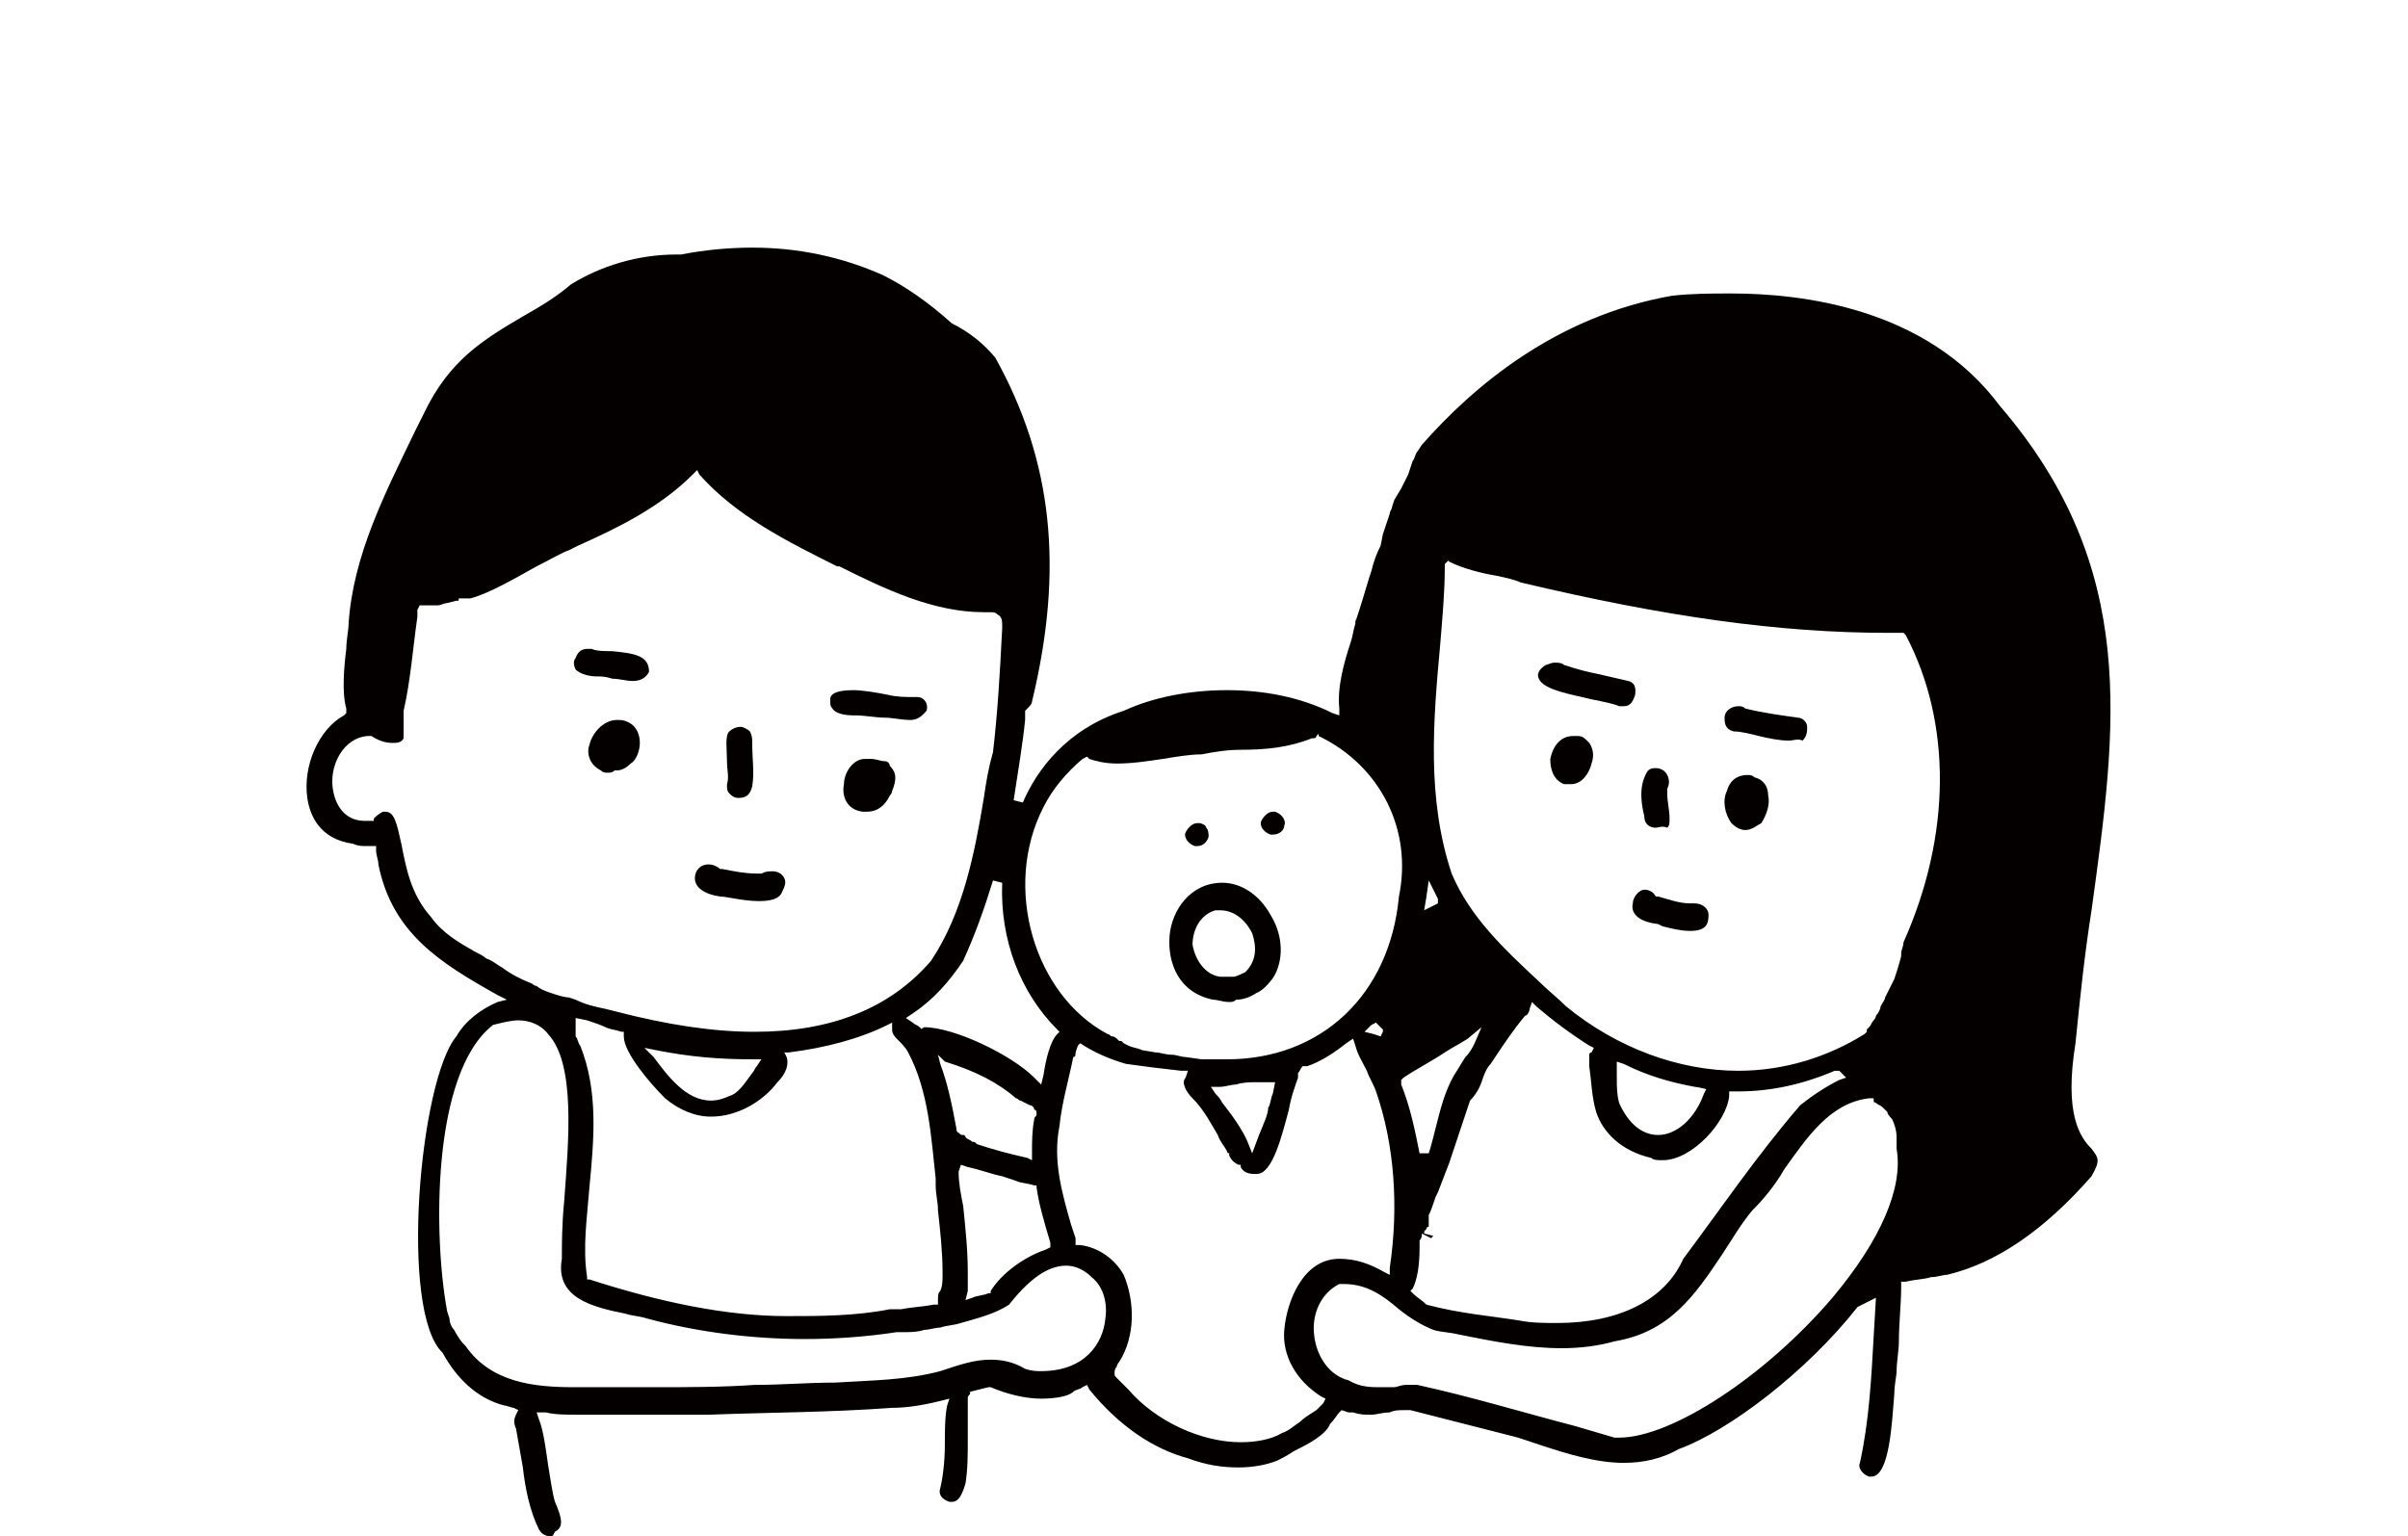 <?xml version="1.0" encoding="utf-8"?>
<!-- Generator: Adobe Illustrator 26.0.1, SVG Export Plug-In . SVG Version: 6.00 Build 0)  -->
<svg version="1.1" id="レイヤー_1" xmlns="http://www.w3.org/2000/svg" xmlns:xlink="http://www.w3.org/1999/xlink" x="0px"
	 y="0px" viewBox="0 0 105 67" style="enable-background:new 0 0 105 67;" xml:space="preserve">
<style type="text/css">
	.st0{fill:none;}
	.st1{fill:#040000;}
</style>
<rect class="st0" width="105" height="67"/>
<g>
	<g>
		<path class="st1" d="M70.8,30.8c-0.1,0-0.1,0-0.2,0c-0.2-0.1-0.7-0.2-1.2-0.3c-0.8-0.2-2.1-0.4-2.3-0.9c-0.1-0.2,0-0.4,0.3-0.6
			c0.1,0,0.2-0.1,0.4-0.1c0.1,0,0.3,0,0.4,0.1c0.6,0.2,1,0.3,1.5,0.4c0.4,0.1,0.9,0.2,1.3,0.3c0.4,0.1,0.3,0.5,0.3,0.6
			C71.2,30.6,71.1,30.8,70.8,30.8L70.8,30.8z"/>
	</g>
	<g>
		<path class="st1" d="M68.5,34.2c-0.1,0-0.2,0-0.3,0c-0.5-0.2-0.6-0.7-0.6-1.1c0.1-0.5,0.4-1,1-1c0.1,0,0.1,0,0.2,0
			c0.2,0,0.3,0.1,0.4,0.2l0.1,0.1c0.2,0.3,0.2,0.6,0.1,0.9C69.3,33.7,69,34.2,68.5,34.2L68.5,34.2z"/>
	</g>
	<g>
		<path class="st1" d="M78,32.3c-0.4,0-0.9-0.1-1.3-0.2c-0.4-0.1-0.8-0.2-1.1-0.2c-0.4-0.1-0.4-0.4-0.4-0.6c0-0.3,0.3-0.5,0.6-0.5
			c0.1,0,0.2,0,0.3,0.1c0.8,0.2,1.6,0.3,2.3,0.4c0.2,0,0.4,0.2,0.4,0.4c0,0.2,0,0.4-0.2,0.6C78.4,32.2,78.2,32.3,78,32.3L78,32.3z"
			/>
	</g>
	<g>
		<path class="st1" d="M76.1,36.2c-0.2,0-0.4-0.1-0.6-0.3c-0.3-0.4-0.4-1-0.2-1.4c0.1-0.4,0.4-0.7,0.9-0.7c0.1,0,0.2,0,0.3,0.1
			c0.4,0.1,0.6,0.4,0.6,0.8c0.1,0.4-0.1,0.9-0.3,1.2C76.6,36,76.4,36.2,76.1,36.2L76.1,36.2z"/>
	</g>
	<g>
		<path class="st1" d="M72.2,36.1c-0.2,0-0.5-0.1-0.5-0.5c-0.3-1.2,0-1.7,0.1-1.9c0.1-0.2,0.3-0.2,0.4-0.2c0.2,0,0.4,0.1,0.5,0.3
			c0.1,0.2,0.1,0.4,0,0.6l0,0.1l0,0.1c0,0.4,0.1,0.7,0.1,1.1c0,0.2,0,0.3-0.1,0.4C72.5,36,72.3,36.1,72.2,36.1z"/>
	</g>
	<g>
		<path class="st1" d="M73.7,40.6c-0.4,0-0.8-0.1-1.2-0.2l-0.2-0.1c-0.9-0.1-1.2-0.5-1.1-0.9c0-0.3,0.3-0.6,0.5-0.6
			c0.2,0,0.4,0.1,0.5,0.3l0,0l0.1,0c0.4,0.1,0.9,0.3,1.4,0.3c0.1,0,0.2,0,0.2,0c0.3,0,0.6,0.2,0.6,0.5
			C74.5,40.3,74.4,40.6,73.7,40.6C73.7,40.6,73.7,40.6,73.7,40.6z"/>
	</g>
	<g>
		<path class="st1" d="M53.6,43.7c-0.3,0-0.5-0.1-0.7-0.1c-1.5-0.3-2-1.6-1.9-2.8c0.1-1.1,0.9-2.3,2.3-2.3c0.8,0,1.6,0.5,2.1,1.4
			c0.5,0.8,0.6,1.8,0.2,2.6c-0.1,0.2-0.5,0.7-0.8,0.8c-0.3,0.2-0.6,0.3-0.9,0.3C53.8,43.7,53.7,43.7,53.6,43.7z M53.2,39.7
			c-0.1,0-0.2,0-0.2,0c-0.7,0.2-1,0.9-1,1.5c0.1,0.6,0.5,1.3,1.2,1.4c0.1,0,0.3,0,0.4,0l0.2,0c0.1,0,0.5-0.2,0.5-0.2
			c0.5-0.5,0.5-1.1,0.3-1.7C54.3,40.1,53.8,39.7,53.2,39.7z"/>
	</g>
	<g>
		<path class="st1" d="M52.2,36.9c0,0-0.1,0-0.1,0c-0.3-0.1-0.5-0.4-0.4-0.6c0.1-0.2,0.3-0.4,0.5-0.4c0,0,0.1,0,0.1,0
			c0.1,0,0.3,0.1,0.3,0.2c0.1,0.1,0.1,0.3,0.1,0.4C52.6,36.8,52.4,36.9,52.2,36.9L52.2,36.9z"/>
	</g>
	<g>
		<path class="st1" d="M55.5,36.4c0,0-0.1,0-0.1,0c-0.3-0.1-0.5-0.4-0.4-0.6c0.1-0.2,0.3-0.4,0.5-0.4c0,0,0.1,0,0.1,0
			c0.3,0.1,0.5,0.4,0.4,0.6C56,36.2,55.8,36.4,55.5,36.4L55.5,36.4z"/>
	</g>
	<g>
		<path class="st1" d="M39.7,31.4c-0.4,0-0.8-0.1-1.1-0.1c-0.4,0-0.9-0.1-1.3-0.1l-0.1,0c-0.4,0-0.8-0.1-0.9-0.3
			c-0.1-0.1-0.1-0.2-0.1-0.4c0-0.2,0.2-0.4,1-0.4c0.4,0,1,0.1,1.5,0.2c0.4,0.1,0.8,0.1,1.1,0.1c0.1,0,0.1,0,0.2,0
			c0.3,0,0.5,0.3,0.4,0.6C40.3,31.1,40.1,31.4,39.7,31.4L39.7,31.4z"/>
	</g>
	<g>
		<path class="st1" d="M27.6,29.7c-0.3,0-0.6-0.1-0.9-0.1c-0.3-0.1-0.5-0.1-0.7-0.1c-0.3,0-0.7-0.1-0.9-0.3C25,29,25,28.8,25.1,28.7
			c0.1-0.3,0.3-0.4,0.5-0.4c0.1,0,0.1,0,0.2,0c0.2,0.1,0.6,0.1,0.9,0.1c1,0.1,1.6,0.2,1.6,0.9C28.2,29.5,28,29.7,27.6,29.7z"/>
	</g>
	<g>
		<path class="st1" d="M26.5,33.7c-0.1,0-0.2,0-0.3-0.1c-0.6-0.3-0.6-0.9-0.5-1.1c0.1-0.5,0.6-1.1,1.2-1.1c0.2,0,0.3,0,0.5,0.1
			c0.4,0.2,0.5,0.6,0.5,0.9c0,0.4-0.2,0.8-0.4,0.9c-0.2,0.2-0.4,0.3-0.6,0.3c0,0-0.1,0-0.1,0C26.7,33.7,26.6,33.7,26.5,33.7z"/>
	</g>
	<g>
		<path class="st1" d="M32.2,34.8c-0.2,0-0.3-0.1-0.4-0.2c-0.1-0.1-0.1-0.2-0.1-0.4c0.1-0.3,0-0.6,0-1c0-0.5-0.1-1.1,0.1-1.3
			c0.1-0.1,0.3-0.2,0.5-0.2c0.1,0,0.3,0.1,0.4,0.2c0.1,0.2,0.1,0.3,0.1,0.5c0,0.7,0.1,1.3,0,1.9C32.7,34.7,32.5,34.8,32.2,34.8
			L32.2,34.8z"/>
	</g>
	<g>
		<path class="st1" d="M37.8,35.4c-0.1,0-0.1,0-0.2,0c-0.7-0.1-0.9-0.7-0.8-1.2c0-0.5,0.4-1.1,0.9-1.1c0.1,0,0.2,0,0.3,0
			c0.2,0,0.4,0.1,0.6,0.1c0.1,0,0.2,0.1,0.2,0.2c0.3,0.3,0.3,0.6,0.1,1.1c0,0.1-0.1,0.2-0.1,0.2l0,0v0
			C38.6,35.1,38.3,35.4,37.8,35.4L37.8,35.4z"/>
	</g>
	<g>
		<path class="st1" d="M24,67c-0.2,0-0.4-0.1-0.5-0.3c-0.4-0.8-0.6-1.8-0.7-2.7c-0.1-0.6-0.2-1.1-0.3-1.7c-0.1-0.2-0.1-0.4,0-0.6
			l0.1-0.2l-0.2-0.1c-0.1,0-0.3-0.1-0.4-0.1c-1.2-0.3-2.1-1.2-2.7-2.3c-1.9-1.8-1-11.9,0.6-13.8c0.4-0.7,1.1-1.2,1.8-1.5l0.4-0.1
			l-0.4-0.2c-2.5-1.4-4.6-2.7-5.2-5.7c0-0.2-0.1-0.4-0.1-0.6l0-0.2l-0.2,0c-0.1,0-0.1,0-0.2,0c-0.2,0-0.4,0-0.6-0.1
			c-1.5-0.2-1.9-1.3-2-2c-0.2-1.4,0.5-3,1.6-3.6l0.1-0.1l0-0.2c-0.2-0.7-0.1-1.8,0-2.6c0-0.4,0.1-0.8,0.1-1.1c0.2-3,1.6-5.7,2.9-8.4
			l0.4-0.8c1.1-2.3,2.6-3.2,4.3-4.2c0.7-0.4,1.4-0.8,2.1-1.4c1.3-0.8,2.9-1.3,4.6-1.3l0.2,0c1-0.2,2.1-0.3,3.1-0.3
			c2,0,3.9,0.4,5.7,1.2c1,0.5,2,1.2,3,2.1c0.8,0.4,1.4,0.9,1.9,1.5c2.5,4.5,3,9.2,1.6,15c0,0.1-0.1,0.2-0.2,0.3l-0.1,0.1l0,0.1
			c0,0.1,0,0.2,0,0.3c-0.1,1-0.3,2.2-0.5,3.5l0.4,0.1c0.6-1.4,1.9-3.2,4.4-4c1.3-0.6,2.9-0.9,4.5-0.9c1.6,0,3.2,0.3,4.6,1l0.3,0.1
			l0-0.3c-0.1-0.9,0.2-2,0.5-2.9c0.1-0.3,0.1-0.5,0.2-0.8l0-0.1l0,0c0.1-0.2,0.6-1.9,0.6-1.9l0.1-0.3c0.1-0.4,0.2-0.7,0.4-1.1
			l0.1-0.5c0.1-0.3,0.2-0.6,0.3-0.9c0-0.1,0.1-0.2,0.1-0.3l0.1-0.3l0.3-0.5c0.1-0.2,0.2-0.4,0.3-0.6l0.2-0.6
			c0.1-0.1,0.1-0.3,0.2-0.4l0.2-0.3c2.2-2.5,5.8-5.6,10.9-6.5c0.9-0.1,1.7-0.1,2.6-0.1c3,0,8.5,0.6,11.7,4.9c6.1,7.1,5.1,14,4,22
			c-0.3,1.9-0.5,3.8-0.7,5.8c-0.5,3.1,0.2,4.1,0.7,4.6c0.3,0.4,0.4,0.5,0,1.2c-2.1,2.4-4.2,3.8-6.3,4.3c-0.2,0-0.4,0.1-0.7,0.1
			c-0.3,0.1-0.7,0.1-1.1,0.2l-0.2,0l0,0.2c0,0.8-0.1,1.6-0.1,2.4c0,0.4-0.1,0.9-0.1,1.3c0,0.2-0.1,0.6-0.1,1c-0.1,1.2-0.2,3.6-1,3.6
			l0,0c0,0-0.1,0-0.1,0c-0.3-0.1-0.5-0.4-0.4-0.6c0.4-1.8,0.5-3.7,0.6-5.5l0.1-1.7L81,57c-2.2,2.8-5.6,5.4-7.8,6.2
			c-0.7,0.4-1.5,0.6-2.4,0.6c-1.2,0-2.5-0.4-3.7-0.8c-0.3-0.1-0.6-0.2-0.9-0.3c-1.6-0.4-3.1-0.8-4.7-1.2l-0.2,0
			c-0.3,0-0.5,0-0.7,0.1c-0.3,0-0.6,0.1-0.8,0.1c-0.3,0-0.5,0-0.8-0.1c-0.1,0-0.1,0-0.2,0l-0.3-0.1l-0.1,0.1
			c-0.1,0.1-0.2,0.3-0.4,0.5c-0.2,0.5-1,0.9-1.6,1.2c-0.3,0.2-0.5,0.3-0.7,0.4c-0.5,0.2-1.1,0.3-1.7,0.3c-0.7,0-1.4-0.1-2.2-0.4
			c-1.5-0.4-3-1.4-4.3-3l-0.1-0.2l-0.2,0.1c-0.1,0.1-0.3,0.1-0.4,0.2C46.6,60.9,46,61,45.4,61c-0.7,0-1.5-0.2-2.2-0.5l-0.1,0
			l-0.8,0.2l0,0.1c-0.1,0.1-0.1,0.1-0.1,0.2l0,0l0,0.1l0.4,0l-0.4,0l0.4,0l-0.4,0l0,0.2l0,0.7l0,0.1c0,0.2,0,0.4,0,0.7
			c0,0.6,0,1.3-0.1,1.9c-0.2,0.7-0.4,0.8-0.6,0.8c0,0-0.1,0-0.1,0c-0.3-0.1-0.5-0.3-0.4-0.6c0.1-0.4,0.2-1.1,0.2-1.9
			c0-0.6,0-1.2,0.1-1.7l0.1-0.3L41,61.1c-0.8,0.2-1.5,0.3-2.1,0.3c-2.7,0.2-5.4,0.2-8,0.3c-0.9,0-1.9,0-2.8,0c0,0,0,0,0,0
			c-0.5,0-1,0-1.5,0c-0.5,0-1,0-1.4,0c-0.5,0-1,0-1.4-0.1l-0.4,0l0.1,0.3c0.2,0.5,0.3,1.3,0.4,2c0.1,0.6,0.2,1.3,0.3,1.6
			c0.3,0.7,0.4,1.1,0,1.3C24.1,67,24.1,67,24,67z M48.6,59.9c0,0.1,0,0.1,0.1,0.2l0.1,0.1l0.1,0.1c0.1,0.1,0.1,0.1,0.2,0.2
			c0,0,0.1,0.1,0.1,0.1c1.2,1.4,3.2,2.3,4.9,2.3c0.6,0,1.3-0.1,1.8-0.4c0.3-0.1,0.5-0.3,0.8-0.5c0.2-0.2,0.4-0.3,0.7-0.5
			c0.1-0.1,0.2-0.2,0.3-0.3l0.1-0.2l-0.2-0.1c-1.1-0.7-1.7-1.8-1.6-2.9c0.1-1.2,0.8-3.1,2.4-3.1c0.7,0,1.3,0.2,2,0.6l0.2,0.1l0-0.3
			c0.4-2.7,0.2-5.4-0.6-7.7c-0.1-0.3-0.3-0.6-0.4-0.9c-0.2-0.4-0.4-0.7-0.5-1.1l-0.1-0.3l-0.3,0.2c-0.5,0.4-1.1,0.8-1.7,1l-0.1,0
			l0,0c0,0,0,0-0.1,0c-0.1,0.1-0.1,0.2-0.2,0.3l0,0.1l0,0l0,0.1c-0.1,0.3-0.3,0.8-0.4,1.4c-0.3,1.1-0.7,2.8-1.4,2.8c0,0-0.1,0-0.1,0
			c-0.3,0-0.5-0.1-0.6-0.3l0-0.1l-0.1,0c-0.2-0.1-0.3-0.2-0.4-0.4l0-0.1l0,0c-0.1,0-0.1-0.1-0.1-0.1c-0.1-0.2-0.3-0.4-0.4-0.7
			c-0.3-0.5-0.6-1.1-1.1-1.6c-0.3-0.3-0.5-0.7-0.3-0.9l0.1-0.3l-0.3,0c-0.9-0.1-1.7-0.2-2.4-0.3c-0.7-0.2-1.4-0.5-2-0.9L47,45.6
			l-0.1,0.3c0,0.1,0,0.2-0.1,0.2c-0.2,1-0.5,2-0.6,3c-0.3,1.5,0.1,2.9,0.5,4.3l0.2,0.6c0,0,0,0.1,0,0.1l0,0.2l0.2,0
			c0.8,0.1,1.5,0.6,1.9,1.3c0.5,1.2,0.5,2.7-0.2,3.8c0,0-0.1,0.1-0.1,0.2C48.6,59.7,48.6,59.8,48.6,59.9z M61.3,60.4
			c0.2,0,0.3,0,0.5,0c2.3,0.5,4.6,1.2,6.9,1.8l1.7,0.5l0.2,0c2.3,0,6.4-2.7,9.3-6.1c2.1-2.5,3.1-4.8,2.8-6.5c0-0.1,0-0.3,0-0.5
			c0-0.3-0.1-0.6-0.2-0.8c-0.1-0.1-0.2-0.2-0.2-0.3c-0.1-0.1-0.1-0.1-0.2-0.2c-0.1-0.1-0.2-0.1-0.3-0.2c0,0-0.1,0-0.1-0.1v-0.1
			l-0.2,0c-1.7,0.2-2.7,1.7-3.7,3.1c-0.4,0.7-0.9,1.3-1.4,1.8c-0.5,0.6-0.9,1.3-1.3,1.9c-1.2,1.8-2.3,3.4-4.7,3.8
			c-0.7,0.2-1.5,0.3-2.3,0.3c-1.5,0-3-0.3-4.5-0.6c-0.4-0.1-0.8-0.1-1.1-0.2c-0.5-0.2-1-0.5-1.5-0.9c-0.7-0.6-1.4-1.1-2.4-1.1
			c-0.1,0-0.1,0-0.2,0c-0.8,0.4-1.2,1.3-1.1,2.2c0.1,1,0.7,1.8,1.5,2c0.5,0.3,1,0.3,1.3,0.3c0.2,0,0.5,0,0.7,0
			C60.9,60.5,61.1,60.4,61.3,60.4z M19.6,57.5C19.6,57.5,19.6,57.6,19.6,57.5c0,0.2,0.1,0.4,0.2,0.5l0,0c0.1,0.2,0.3,0.5,0.4,0.6
			c0,0,0.1,0.1,0.1,0.1c1.1,1.6,3,1.8,4.7,1.8c0.5,0,1.1,0,1.6,0c0.6,0,1,0,1.5,0c0.2,0,0.3,0,0.5,0c1.4,0,2.9,0,4.3-0.1
			c1.2,0,2.3-0.1,3.5-0.1c1.6-0.1,3.1-0.1,4.6-0.5c0.9-0.3,1.5-0.5,2.2-0.5c0.5,0,1,0.1,1.5,0.4c0.3,0.1,0.5,0.1,0.7,0.1
			c1.9,0,2.7-1.2,2.8-2.3c0.1-0.7-0.1-1.4-0.6-1.8c-0.3-0.3-0.7-0.5-1.1-0.5c-0.6,0-1.4,0.3-2.5,1.7c-0.6,0.4-1.4,0.6-2.1,0.8
			c-0.3,0.1-0.6,0.1-0.9,0.2c-0.2,0-0.5,0.1-0.7,0.1c-0.3,0.1-0.6,0.1-0.9,0.1l-0.1,0l-0.1,0c0,0-0.1,0-0.1,0
			c-1.3,0.2-2.7,0.3-4,0.3c-2.3,0-4.7-0.3-6.9-0.9c-0.3-0.1-0.6-0.1-0.9-0.2c-1.5-0.3-3.1-0.7-2.8-2.4c0-0.6,0-1.5,0.1-2.5
			c0.2-2.7,0.5-6-0.7-7.3c-0.3-0.4-0.8-0.6-1.3-0.6c-0.3,0-0.7,0.1-1.1,0.2c-2.7,2.1-2.6,9.3-2,12.5L19.6,57.5L19.6,57.5z
			 M61.9,54.4c0,0.8-0.1,1.4-0.3,1.8l-0.1,0.1l0.1,0.1c0.2,0.2,0.4,0.3,0.6,0.5c1.5,0.4,2.9,0.5,4.1,0.7c0.5,0.1,1.1,0.1,1.6,0.1
			c2.7,0,4.7-1,5.5-2.8c1.5-2,3.2-4.5,5.1-6.7c0.5-0.4,1.1-0.8,1.7-1.1l0.3-0.1l-0.3-0.3l-0.2,0c-1.4,0.6-2.8,0.9-4.2,0.9l-0.4,0
			l0,0.2c-0.1,1.1-1.6,2.8-2.9,2.8l0,0c-0.2,0-0.4,0-0.5-0.1c-1.3-0.3-2.1-1.1-2.4-2c-0.2-0.7-0.2-1.3-0.3-2l0-0.5
			c0,0,0-0.1,0.1-0.1l0.1-0.2l-0.2-0.1c-0.8-0.5-1.6-1.1-2.3-1.7l-0.2-0.2l-0.1,0.3c0,0.1-0.1,0.3-0.2,0.3c-0.5,0.6-0.9,1.2-1.3,1.8
			L65,46.4c-0.2,0.2-0.3,0.5-0.4,0.8c-0.1,0.3-0.3,0.6-0.5,0.8c-0.3,0.9-0.6,1.8-0.9,2.7L62.7,52l-0.1,0.2c-0.1,0.3-0.2,0.6-0.3,0.8
			c0,0.1,0,0.2,0,0.2l0,0.2l0.4,0.1l-0.4-0.1c0,0,0,0,0,0.1c0,0-0.1,0-0.1,0.1c-0.1,0.1-0.1,0.1-0.1,0.2l0.4,0.1l-0.1,0.1L62,53.8
			c0,0.1,0,0.2-0.1,0.3c0,0.1,0,0.1,0,0.2h0L61.9,54.4z M25.1,45.2c0.1,0.1,0.1,0.3,0.2,0.4c0.8,2,0.6,4.1,0.4,6.2
			c-0.1,1.3-0.3,2.6-0.1,3.9l0,0.1l0.1,0c3.1,1,6,1.6,8.6,1.6c0,0,0,0,0,0c1.4,0,3,0,4.5-0.3c0,0,0.1,0,0.1,0c0,0,0.1,0,0.1,0l0.1,0
			l0.1,0l0.1,0c0.5-0.1,0.9-0.1,1.4-0.2l0.2,0l0-0.2c0-0.2,0-0.3,0.1-0.4c0.1-0.2,0.1-0.5,0.1-0.7l0-0.1c0-0.9-0.1-1.8-0.2-2.7
			c0-0.4-0.1-0.7-0.1-1.1l0-0.3c-0.2-1.8-0.3-3.8-1.2-5.5c-0.1-0.2-0.3-0.4-0.4-0.5c-0.2-0.2-0.3-0.3-0.3-0.5l0-0.3l-0.2,0.1
			c-1.2,0.6-2.7,1-4.3,1.2l-0.2,0l0.1,0.2c0.1,0.3,0,0.7-0.4,1.1c-0.6,0.8-1.7,1.5-2.9,1.5c-0.7,0-1.4-0.3-2-0.8
			c-0.7-0.7-1.8-2-1.8-2.7l0-0.2l-0.1,0c-0.3-0.1-0.5-0.1-0.7-0.2c-0.2-0.1-0.5-0.2-0.8-0.3l-0.5-0.1L25.1,45.2z M41.8,51.1
			c0,0.5,0.1,1,0.2,1.5c0.1,1,0.2,1.9,0.2,2.9c0,0.3,0,0.5,0,0.8l-0.1,0.4l0.3-0.1c0.2-0.1,0.5-0.1,0.7-0.2l0.1,0l0-0.1
			c0.5-0.8,1.5-1.5,2.4-1.8l0.2-0.1l0-0.2c-0.3-1-0.5-1.7-0.6-2.4l0-0.1l-0.1,0c-0.3-0.1-0.6-0.1-0.8-0.2l-0.6-0.2
			c-0.5-0.1-1-0.3-1.5-0.4l-0.3-0.1L41.8,51.1z M42.6,49.9c0.6,0.2,1.3,0.4,2.2,0.6l0.2,0.1l0-0.3c0-0.5,0-1,0.1-1.5
			c0-0.1,0.1-0.1,0.1-0.2c0-0.1,0-0.2-0.1-0.2c0-0.1-0.1-0.2-0.2-0.2l0,0l-0.4-0.2c-0.1,0-0.1-0.1-0.2-0.1c-0.8-0.7-1.8-1.2-3.1-1.6
			L40.9,46l0.1,0.4c0.3,0.8,0.5,1.7,0.7,2.8c0,0,0,0.2,0.1,0.2c0.1,0.1,0.1,0.1,0.2,0.1c0,0,0.1,0,0.1,0.1c0.1,0.1,0.2,0.1,0.3,0.2
			c0.1,0,0.1,0,0.2,0.1l0,0C42.5,49.9,42.6,49.9,42.6,49.9z M64,45.3c-0.3,0.2-0.7,0.4-1,0.6c-0.6,0.4-1.2,0.7-1.8,1.1l-0.1,0.1
			l0,0.2c0.4,1,0.6,2,0.8,3l0.4,0c0.1-0.3,0.2-0.7,0.3-1.1c0.2-0.8,0.4-1.6,0.8-2.3c0.2-0.3,0.3-0.5,0.5-0.8
			c0.2-0.2,0.3-0.4,0.4-0.6l0.3-0.7L64,45.3z M54.7,47.2c-0.2,0-0.5,0-0.8,0.1c-0.2,0-0.5,0.1-0.7,0.1l-0.4,0l0.2,0.3
			c0.1,0.1,0.2,0.2,0.3,0.4c0.4,0.5,0.9,1.2,1.1,1.7l0.2,0.5l0.3-0.8c0.2-0.5,0.4-0.9,0.4-1.2c0.1-0.1,0.1-0.4,0.2-0.6l0.1-0.5
			l-0.3,0C55.1,47.2,54.9,47.2,54.7,47.2L54.7,47.2z M70.5,46.6c0,0.1,0,0.3,0,0.4c0,0.4,0,0.7,0.1,1.1c0.4,0.9,1,1.4,1.7,1.4
			c0.8,0,1.6-0.7,2-1.8l0.1-0.2c0,0-0.4-0.1-0.5-0.1c-1.1-0.2-2.1-0.5-3.1-1l-0.3-0.1L70.5,46.6z M28.5,46.1
			c0.6,0.8,1.4,1.9,2.5,1.9c0.3,0,0.6-0.1,0.8-0.2c0.4-0.1,0.7-0.6,1-1c0.1-0.1,0.1-0.2,0.2-0.3l0.2-0.3l-0.4,0
			c-1.4,0-2.7-0.1-4.2-0.4l-0.5-0.1L28.5,46.1z M40.3,44.8c1.3,0,3.8,1.2,4.8,2.2l0.3,0.3l0.1-0.4c0.1-0.7,0.3-1.5,0.6-1.8l0.1-0.1
			l-0.1-0.1c-1.6-1.6-2.5-3.9-2.4-6.4l-0.4-0.1c-0.4,1.3-0.8,2.4-1.3,3.5c-0.6,0.9-1.3,1.7-2.2,2.3l-0.3,0.2l0.3,0.2
			c0.1,0.1,0.2,0.1,0.3,0.2l0.1,0.1C40.1,44.9,40.3,44.8,40.3,44.8z M63.2,24.4c0,0-0.1,0.1-0.1,0.1L63,24.6l0,0.1
			c0,1.1-0.1,2.2-0.2,3.4c-0.3,3.3-0.6,6.7,0.5,10c0.8,1.9,2.3,3.3,3.8,4.7c0.4,0.4,0.8,0.7,1.2,1.1c2.2,1.8,4.9,2.8,7.5,2.8
			c2,0,3.9-0.6,5.5-1.6l0.1-0.1l0-0.1c0,0,0.1-0.1,0.1-0.1c0.1-0.1,0.1-0.2,0.2-0.3c0.1-0.1,0.1-0.2,0.1-0.2
			c0.1-0.1,0.2-0.3,0.2-0.4c0.1-0.2,0.2-0.3,0.2-0.4l0.4-0.8c0.1-0.3,0.2-0.6,0.3-1l0-0.1c0-0.2,0.1-0.3,0.1-0.5
			c2.1-4.7,2.1-9.6,0.1-13.4l-0.1-0.1l-0.7,0c-4.7,0-9.7-0.7-16-2.2c-0.2-0.1-0.6-0.2-1.1-0.3c-0.6-0.1-1.4-0.3-2-0.6l-0.1-0.1
			L63.2,24.4z M53.1,46.2c0.1,0,0.3,0,0.4,0c4.1,0,7.1-2.8,7.5-7.1c0.6-2.9-0.8-5.7-3.5-7L57.5,32l-0.1,0.1c0,0.1-0.1,0.1-0.2,0.1
			c-1,0.4-2,0.5-3.1,0.5c-0.6,0-1.2,0.1-1.7,0.2c-0.5,0-1.1,0.1-1.7,0.2c-0.7,0.1-1.3,0.2-2,0.2c-0.5,0-0.9-0.1-1.2-0.2L47.4,33
			l-0.2,0.1c-0.7,0.6-1.3,1.3-1.7,2.1c-1.8,3.5-0.4,8.2,2.8,9.9c0.1,0,0.1,0.1,0.2,0.1c0.1,0,0.2,0.1,0.2,0.1l0.1,0.1l0.1,0l0.1,0.1
			l0.2,0.1c0.2,0.1,0.4,0.1,0.6,0.2l0.6,0.1c0.2,0,0.4,0.1,0.7,0.1c0.2,0,0.4,0.1,0.6,0.1l0.7,0.1c0.2,0,0.3,0,0.4,0L53.1,46.2
			L53.1,46.2L53.1,46.2z M59.8,44.7L59.5,45l0.4,0.1l0.3,0.1l0.1-0.2v-0.1l-0.1-0.1l-0.2-0.2L59.8,44.7z M24,43.3L24,43.3
			c0.3,0.1,0.6,0.2,0.8,0.2l0.3,0.1c0.4,0.2,0.8,0.3,1.3,0.4l0.4,0.1c2.3,0.6,4.3,0.9,6.1,0.9c3.3,0,5.9-1,7.7-3.1
			c1.4-2.1,1.9-4.7,2.3-7.1c0.1-0.7,0.2-1.3,0.4-2c0.2-1.7,0.3-3.4,0.4-5.4v0l0-0.1c0-0.2,0-0.4-0.2-0.5c-0.1-0.1-0.2-0.1-0.3-0.1
			l-0.1,0l-0.2,0c-2.2,0-4.3-1-6.3-2l-0.1,0c-2.2-1.1-4.4-2.2-6-4l-0.1-0.2l-0.2,0.2c-1.4,1.4-3.2,2.3-5,3.1L24.8,24
			c-0.3,0.1-0.8,0.4-1.4,0.7c-0.9,0.5-2.1,1.2-2.9,1.4c-0.1,0-0.2,0-0.2,0l-0.3,0l0,0.1c0,0,0,0-0.1,0l-0.4,0.1
			c-0.1,0-0.3,0.1-0.4,0.1l-0.2,0c-0.1,0-0.3,0-0.4,0l-0.1,0l-0.1,0l-0.1,0.2c0,0.1,0,0.2,0,0.3c-0.2,1.4-0.3,2.8-0.6,4.1l0,0.1l0,0
			c0,0.1,0,0.2,0,0.3c0,0.1,0,0.2,0,0.2l0,0.2c0,0.1,0,0.2,0,0.3l0,0.1c-0.1,0.2-0.3,0.2-0.5,0.2c-0.3,0-0.6-0.1-0.9-0.3l-0.1,0
			l-0.1,0c-1,0.1-1.6,1.2-1.5,2.2c0.1,0.9,0.6,1.5,1.4,1.5c0.1,0,0.2,0,0.3,0l0.1,0l0-0.1c0.1-0.1,0.2-0.2,0.4-0.3c0,0,0.1,0,0.1,0
			c0.4,0,0.5,0.5,0.7,1.4c0.2,1,0.4,2.2,1.3,3.2c0.5,0.7,1.2,1.1,1.9,1.5c0.2,0.1,0.4,0.2,0.5,0.3c0.3,0.1,0.5,0.3,0.7,0.4
			c0.4,0.3,0.8,0.5,1.3,0.7c0,0,0.1,0.1,0.2,0.1C23.5,43.1,23.7,43.2,24,43.3L24,43.3z M62.2,39.1l-0.1,0.6l0.4-0.2l0.2-0.1l0-0.2
			l-0.4-0.8L62.2,39.1z"/>
	</g>
	<g>
		<path class="st1" d="M19.1,26.5C19.1,26.5,19.1,26.5,19.1,26.5C19.1,26.5,19.1,26.5,19.1,26.5C19.1,26.5,19.1,26.5,19.1,26.5z"/>
	</g>
	<g>
		<path class="st1" d="M33.1,39.3c-0.7,0-1.4-0.2-1.7-0.2c-0.7-0.1-1.1-0.4-1.1-0.8c0-0.3,0.2-0.6,0.6-0.6c0.2,0,0.4,0.1,0.5,0.2
			l0,0l0.1,0c0.5,0.1,1,0.2,1.5,0.2c0.1,0,0.1,0,0.2,0c0.2-0.1,0.3-0.1,0.5-0.1c0.2,0,0.4,0.1,0.5,0.3c0.1,0.2,0,0.4-0.1,0.6
			C34,39.2,33.6,39.3,33.1,39.3z"/>
	</g>
</g>
</svg>
